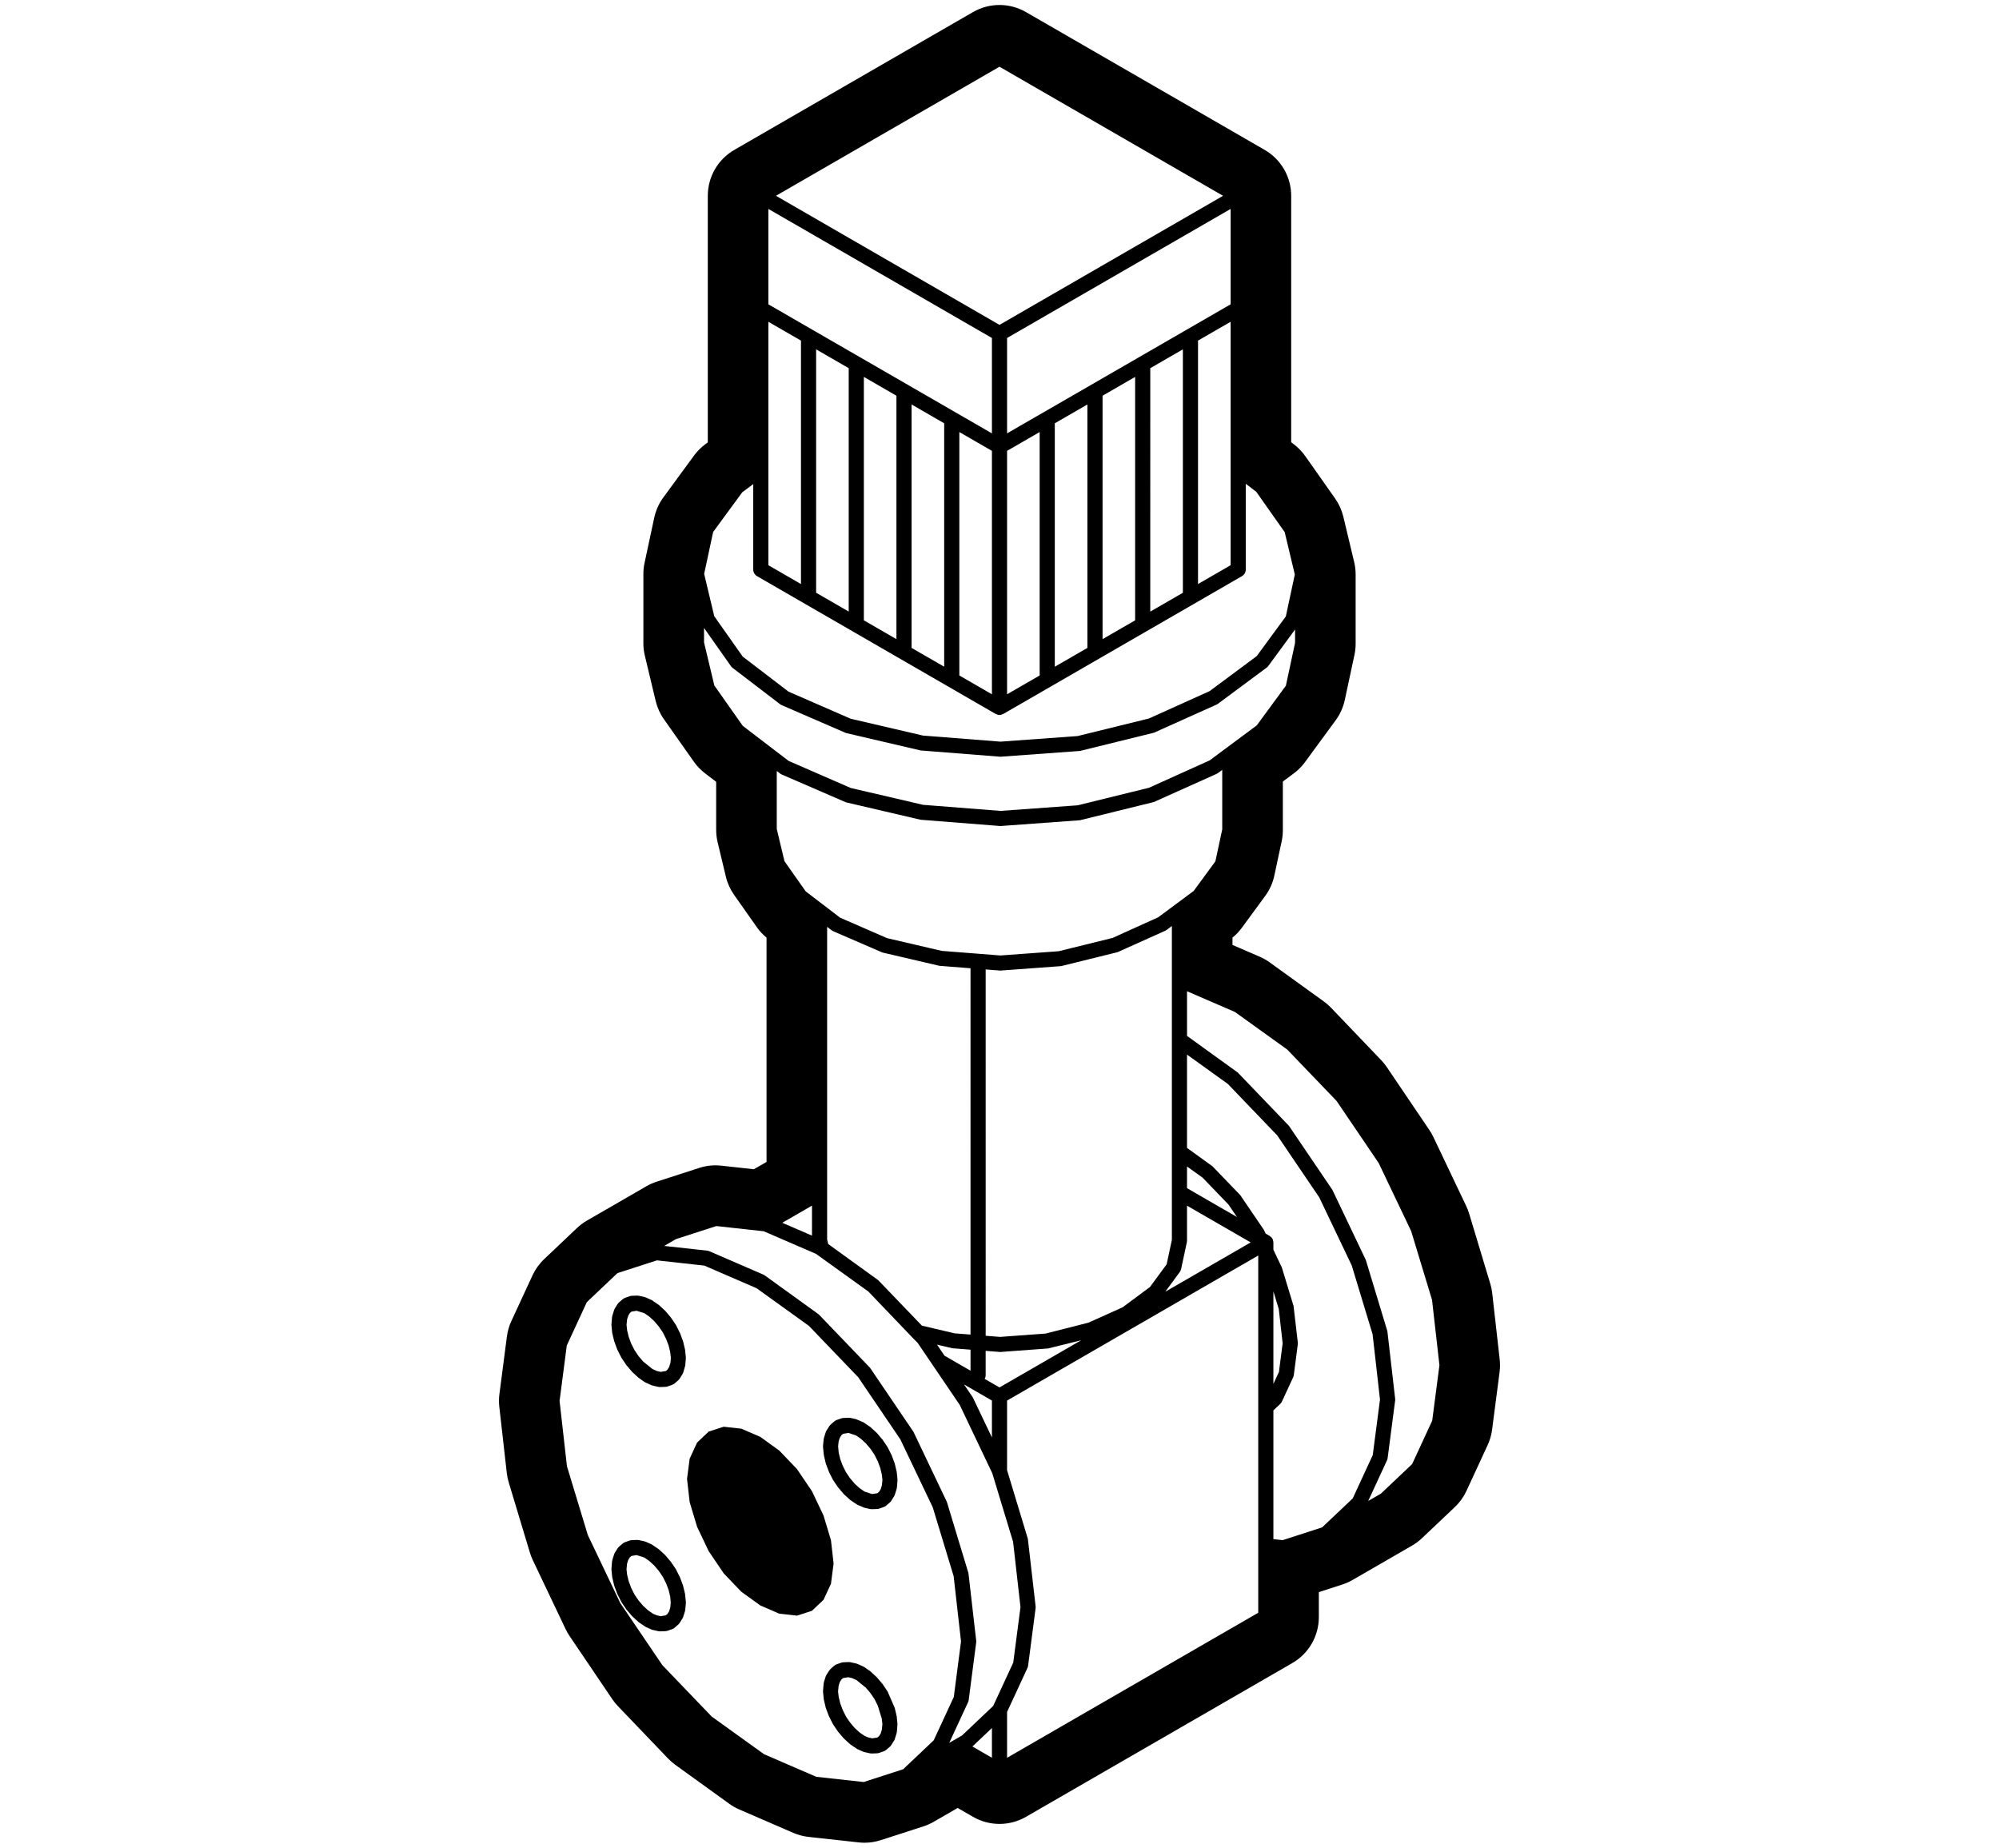 <svg xmlns="http://www.w3.org/2000/svg" viewBox="0 0 132 122"><path class="st0" d="M98.536,85.384c-0.024-0.209-0.066-0.416-0.127-0.617l-1.397-4.633c-0.051-0.169-0.115-0.334-0.19-0.493
			l-2.171-4.564c-0.076-0.158-0.164-0.312-0.262-0.458l-2.816-4.162c-0.11-0.162-0.233-0.315-0.37-0.458l-3.311-3.46
			c-0.147-0.153-0.308-0.294-0.481-0.418l-3.568-2.575c-0.205-0.148-0.426-0.273-0.658-0.374l-1.801-0.78v-0.483
			c0.233-0.188,0.441-0.407,0.619-0.649l1.543-2.104c0.292-0.398,0.497-0.854,0.601-1.338l0.485-2.268
			c0.052-0.24,0.078-0.486,0.078-0.732v-3.215l0.724-0.538c0.281-0.208,0.529-0.458,0.736-0.74l2.03-2.769
			c0.292-0.397,0.497-0.854,0.6-1.336l0.639-2.983c0.052-0.241,0.078-0.487,0.078-0.733v-4.575c0-0.274-0.032-0.548-0.096-0.814
			l-0.717-2.999c-0.104-0.432-0.288-0.839-0.543-1.202l-1.977-2.805c-0.205-0.29-0.452-0.548-0.734-0.764L85.261,29.2V12.929
			c0-1.25-0.667-2.406-1.75-3.031l-15.762-9.1c-1.083-0.625-2.417-0.625-3.5,0l-15.761,9.1c-1.083,0.625-1.75,1.781-1.75,3.031
			V29.21l-0.17,0.126c-0.281,0.209-0.529,0.459-0.737,0.741l-2.03,2.77c-0.292,0.398-0.496,0.854-0.6,1.336l-0.639,2.983
			c-0.052,0.241-0.078,0.487-0.078,0.733v4.575c0,0.274,0.032,0.548,0.096,0.814l0.717,2.999c0.104,0.431,0.288,0.839,0.543,1.201
			l1.976,2.804c0.205,0.291,0.453,0.549,0.735,0.765l0.74,0.565v3.174c0,0.274,0.032,0.548,0.096,0.815l0.545,2.277
			c0.103,0.431,0.287,0.838,0.542,1.199l1.501,2.132c0.182,0.259,0.398,0.491,0.642,0.691V76.72l-0.837,0.483l-2.148-0.236
			c-0.492-0.054-0.989-0.004-1.458,0.149l-2.816,0.91c-0.234,0.075-0.46,0.176-0.674,0.3l-3.926,2.267
			c-0.236,0.137-0.456,0.301-0.654,0.488l-2.171,2.057c-0.322,0.305-0.583,0.669-0.77,1.071l-1.397,3.021
			c-0.149,0.322-0.249,0.666-0.294,1.019l-0.494,3.799c-0.037,0.28-0.039,0.563-0.007,0.845l0.494,4.369
			c0.024,0.209,0.066,0.415,0.127,0.617l1.397,4.634c0.051,0.169,0.115,0.334,0.19,0.493l2.171,4.564
			c0.076,0.158,0.163,0.312,0.262,0.457l2.816,4.163c0.11,0.163,0.234,0.316,0.371,0.459l3.311,3.459
			c0.146,0.153,0.308,0.294,0.479,0.418l3.569,2.576c0.205,0.148,0.426,0.273,0.658,0.374l3.568,1.545
			c0.321,0.139,0.662,0.229,1.01,0.268l3.312,0.362c0.127,0.014,0.254,0.021,0.381,0.021c0.365,0,0.728-0.057,1.077-0.17l2.815-0.91
			c0.234-0.075,0.459-0.176,0.673-0.299l1.586-0.916l1.011,0.584c1.083,0.627,2.418,0.626,3.501,0.001l17.587-10.154
			c1.083-0.625,1.75-1.781,1.75-3.031v-1.652l1.557-0.504c0.234-0.076,0.459-0.176,0.672-0.299l3.924-2.267
			c0.237-0.137,0.457-0.301,0.656-0.489l2.171-2.057c0.322-0.305,0.583-0.668,0.77-1.071l1.397-3.02
			c0.149-0.322,0.249-0.666,0.294-1.019l0.494-3.799c0.037-0.28,0.039-0.563,0.007-0.845L98.536,85.384z M40.772,84.063l2.606-0.843
			l3.129,0.345l1.058,0.458l2.392,1.035l3.455,2.484l3.259,3.395l2.778,4.097l2.144,4.494l1.379,4.545l0.487,4.31l-0.451,3.468
			l-0.025,0.195l-1.326,2.863l-2.019,1.912l-2.606,0.843l-3.13-0.344l-3.449-1.492l-3.456-2.484l-3.258-3.394l-2.779-4.098
			l-2.144-4.494l-1.379-4.545l-0.487-4.31l0.476-3.663l1.325-2.863L40.772,84.063z M63.924,112.395
			c0.021-0.046,0.035-0.095,0.042-0.146l0.042-0.323l0.452-3.476c0.005-0.04,0.006-0.08,0.001-0.12l-0.512-4.459l-1.425-4.703
			l-2.208-4.63l-2.868-4.228l-3.38-3.52l-3.45-2.491l-0.118-0.085c-0.029-0.021-0.061-0.039-0.094-0.054l-3.569-1.544
			c-0.046-0.02-0.094-0.032-0.144-0.038l-2.835-0.312l0.78-0.451l2.665-0.86l3.128,0.343l3.451,1.493l0.099,0.071l3.357,2.414
			l2.921,3.052l0.337,0.342l1.029,1.518l0.007,0.01l1.743,2.569l2.146,4.506l1.376,4.533l0.488,4.31l-0.478,3.662l-1.325,2.863
			l-0.003,0.003l-2.055,1.948l-0.843,0.487L63.924,112.395z M49.739,31.965v5.12v0.524c0,0.179,0.095,0.344,0.25,0.433l15.76,9.1
			c0.007,0.004,0.016,0.002,0.023,0.006c0.072,0.037,0.148,0.061,0.227,0.061s0.155-0.024,0.227-0.061
			c0.007-0.004,0.016-0.002,0.023-0.006l15.761-9.1c0.155-0.089,0.25-0.254,0.25-0.433v-0.332v-5.335l0.695,0.531l1.877,2.664
			l0.668,2.795l-0.593,2.769l-1.922,2.621l-0.864,0.642l-2.25,1.671l-4.004,1.807l-4.712,1.159l-5.093,0.369l-5.12-0.402
			l-4.771-1.112l-4.101-1.787l-2.062-1.577l-0.966-0.739l-1.877-2.664l-0.668-2.794l0.593-2.768l1.922-2.622L49.739,31.965z
			 M63.348,44.601V31.125v-0.002v-2.021c-0.002-0.062-0.001-0.123,0-0.185v-0.39l0.026,0.015L65.5,29.77v0.166v2.28v0.012v13.616
			L63.348,44.601z M50.739,35.223V21.247l2.152,1.243v10.759v5.315l-2.152-1.242V35.223z M53.891,23.067l0.796,0.46v0l1.356,0.782
			v3.445v0v12.627l-2.152-1.243V23.067z M57.043,28.352L57.043,28.352v-3.465l0.901,0.52l1.251,0.723v3.155v0.267v0.009v12.642
			l-2.152-1.243V28.352z M60.195,30.172L60.195,30.172v-0.868v-2.597l2.152,1.242v0.166v2.99v0.004v12.913l-2.152-1.242V30.172z
			 M66.5,32.475v-0.006V29.77l1.527-0.882l0.625-0.361v0.978v2.488v0.001V44.6L66.5,45.843V32.475z M69.652,31.416L69.652,31.416
			v-1.371v-2.096l0.672-0.388l1.48-0.854v1.949v1.272v0.126v0.014V42.78l-2.152,1.243V31.416z M72.805,29.594L72.805,29.594v-0.714
			v-2.751l2.151-1.242v3.228v0.238V40.96l-2.151,1.242V29.594z M75.956,27.775L75.956,27.775V24.31l2.153-1.243v3.221v0.006V39.14
			l-2.153,1.243V27.775z M79.109,33.202V22.489l2.152-1.242v14.029v2.045l-2.152,1.242V33.202z M81.261,20.093l-2.902,1.676
			c-0.001,0-0.001,0-0.002,0.001l-0.096,0.056l-0.059,0.034l-0.007,0.004l-3.155,1.821l-3.152,1.82l-2.052,1.184L67.5,28.036
			L66.5,28.614v-3.462v0v-2.835l11.762-6.79l3-1.732V20.093z M77.762,14.661L66,21.451l-11.761-6.791l-3-1.732L66,4.406
			l14.762,8.523L77.762,14.661z M53.739,15.527L65.5,22.317v3.078v0.009v0.326v2.885l-1.838-1.061l-0.729-0.421l-4.488-2.591
			l-3.257-1.88v0l-1.449-0.836l-3-1.732v-6.298L53.739,15.527z M46.485,41.457l1.785,2.533c0.029,0.041,0.064,0.078,0.104,0.109
			l3.138,2.399c0.032,0.024,0.066,0.045,0.104,0.061l1.323,0.574l2.92,1.266l4.931,1.152l5.271,0.415l5.251-0.382l4.881-1.202
			l2.857-1.282l1.283-0.576c0.033-0.015,0.064-0.033,0.093-0.055l3.219-2.39c0.04-0.029,0.075-0.065,0.105-0.105l1.767-2.409v0.883
			l-0.606,2.827l-1.922,2.621l-3.114,2.313l-2.164,0.976l-1.84,0.83l-4.712,1.159l-5.093,0.369l-5.12-0.402l-4.771-1.112
			l-1.88-0.819l-2.221-0.968l-3.028-2.316l-1.876-2.663l-0.681-2.848V41.457z M53.618,81.587l-1.961-0.849l1.961-1.132V81.587z
			 M54.689,82.141l-0.071-0.297V61.198l0.3,0.229c0.032,0.024,0.067,0.045,0.104,0.061l2.595,1.123l0.648,0.281l3.765,0.879
			l2.056,0.162V88.12l-1.043-0.081l-2.168-0.509l-2.885-3.004l-3.063-2.211L54.689,82.141z M66.054,64.086l4.01-0.294l3.729-0.921
			l0.589-0.264l2.557-1.148c0.033-0.015,0.063-0.033,0.093-0.055l0.35-0.26v7.143v13.579l-0.345,1.615l-1.099,1.495l-1.806,1.342
			l-2.257,1.015l-2.829,0.72l-3.007,0.22l-0.952-0.074V64.01L66.054,64.086z M62.89,89.023l1.197,0.094v1.389l-1.721-0.994
			l-0.492-0.726L62.89,89.023z M65.5,92.477v2.438l-1.26-2.642l-0.584-0.862L65.5,92.477z M65.999,91.61l-0.979-0.565
			c0.039-0.071,0.066-0.149,0.066-0.236v-1.614l0.963,0.075l3.151-0.233l2.195-0.542L65.999,91.61z M77.906,83.986
			c0.042-0.057,0.071-0.122,0.086-0.191l0.379-1.771c0.008-0.034,0.011-0.069,0.011-0.104v-2.312l4.205,2.427l-5.637,3.254
			L77.906,83.986z M84.086,85.268l0.355,1.163l0.256,2.267l-0.245,1.889l-0.366,0.79V85.268z M78.382,78.453v-1.432l1.028,0.737
			l1.711,1.777l0.559,0.822L78.382,78.453z M51.292,50.906l0.219,0.168c0.033,0.025,0.068,0.046,0.105,0.063l2.675,1.159
			l1.566,0.679l4.931,1.152l5.271,0.415l5.251-0.382l4.881-1.202l1.517-0.681l2.623-1.177c0.033-0.015,0.065-0.033,0.094-0.055
			l0.283-0.21v3.929l-0.452,2.11l-1.435,1.956l-2.342,1.738l-2.097,0.948L73.47,61.93l-3.561,0.878l-3.852,0.281l-1.463-0.115
			c-0.002,0-0.004-0.001-0.007-0.001c-0.001,0-0.002,0-0.003,0l-2.399-0.188l-3.605-0.839l-0.962-0.419l-2.141-0.932l-2.274-1.739
			l-1.402-1.991l-0.509-2.127V50.906z M65.5,114.098v1.965l-1.288-0.744L65.5,114.098z M66.5,113.04l0.278-0.601l1.069-2.31
			c0.021-0.046,0.036-0.095,0.042-0.146l0.495-3.799c0.005-0.04,0.006-0.08,0.001-0.121l-0.513-4.458L66.5,97.074v-4.597
			L83.086,82.9v15.724v7.863L66.5,116.064V113.04z M84.086,98.606v-5.481l0.451-0.426c0.046-0.044,0.083-0.096,0.11-0.153
			l0.745-1.608c0.021-0.046,0.035-0.095,0.042-0.146l0.263-2.025c0.005-0.04,0.005-0.08,0.001-0.121l-0.281-2.415l-0.772-2.54
			l-0.559-1.172v-0.483c0-0.008-0.006-0.015-0.006-0.024c-0.004-0.08-0.022-0.159-0.061-0.226c-0.04-0.068-0.099-0.123-0.167-0.167
			c-0.006-0.004-0.009-0.012-0.016-0.016l-0.258-0.149l-0.128-0.26l-1.553-2.283l-1.833-1.902l-1.682-1.215v-6.161l2.696,1.938
			l3.258,3.394l2.779,4.098l2.144,4.493l1.378,4.546l0.488,4.31l-0.309,2.37l-0.168,1.292l-1.324,2.864l-2.021,1.913l-2.605,0.843
			l-0.612-0.068V98.606z M90.347,99.106l1.241-2.684c0.021-0.046,0.035-0.095,0.042-0.146l0.495-3.799
			c0.005-0.04,0.006-0.08,0.001-0.121l-0.183-1.592l-0.33-2.866l-1.424-4.704l-2.208-4.629l-2.869-4.229l-3.379-3.519l-2.245-1.62
			l-1.105-0.798v-2.949l3.163,1.369l3.456,2.483l3.258,3.394l2.779,4.098l2.144,4.494l1.379,4.545l0.488,4.311l-0.477,3.661
			l-1.325,2.864l-2.059,1.95L90.347,99.106z"/>
		<polygon class="st0" points="46.032,100.814 46.796,102.419 47.787,103.884 48.413,104.539 48.951,105.1 50.207,106.007 
			51.461,106.55 52.625,106.678 53.617,106.358 53.617,106.357 54.38,105.634 54.871,104.572 55.045,103.235 54.871,101.698 
			54.38,100.069 53.617,98.463 52.625,96.999 51.461,95.782 50.207,94.876 48.951,94.333 48.413,94.273 47.787,94.205 
			46.796,94.525 46.032,95.249 45.541,96.311 45.367,97.648 45.541,99.184 		"/>
		<path class="st0" d="M59.212,113.319l-0.13-0.549l-0.473-1.085l-0.333-0.495l-0.381-0.447l-0.42-0.385l-0.382-0.269
			c-0.026-0.018-0.054-0.034-0.083-0.047l-0.381-0.172c-0.031-0.014-0.063-0.024-0.097-0.032l-0.367-0.082
			c-0.042-0.009-0.085-0.015-0.128-0.012l-0.338,0.013c-0.05,0.002-0.098,0.012-0.145,0.027l-0.3,0.104
			c-0.06,0.021-0.115,0.053-0.164,0.094l-0.24,0.207c-0.038,0.033-0.122,0.153-0.148,0.195l-0.129,0.206
			c-0.023,0.037-0.041,0.076-0.054,0.117l-0.112,0.359c-0.01,0.032-0.017,0.065-0.02,0.099l-0.043,0.511l0.053,0.53l0.129,0.551
			l0.203,0.545l0.272,0.54l0.332,0.492l0.115,0.136l0.266,0.313l0.419,0.384l0.466,0.317l0.382,0.171
			c0.03,0.014,0.063,0.024,0.095,0.032l0.367,0.082c0.036,0.008,0.072,0.012,0.109,0.012c0.006,0,0.011,0,0.017,0l0.339-0.012
			c0.05-0.002,0.1-0.012,0.147-0.028l0.3-0.104c0.06-0.021,0.114-0.052,0.162-0.093l0.24-0.207c0.038-0.033,0.07-0.071,0.097-0.113
			l0.18-0.287c0.022-0.036,0.041-0.075,0.053-0.116l0.113-0.359c0.01-0.032,0.017-0.065,0.021-0.1l0.042-0.511l-0.024-0.25
			L59.212,113.319z M58.232,114.212l-0.078,0.249l-0.105,0.169l-0.111,0.096L57.6,114.78l-0.264-0.059l-0.243-0.101l-0.129-0.089
			l-0.2-0.138l-0.325-0.297l-0.306-0.36l-0.268-0.393l-0.218-0.435l-0.163-0.435l-0.102-0.424l-0.042-0.369l0.037-0.365l0.078-0.249
			l0.106-0.17l0.11-0.095l0.338-0.056l0.254,0.057l0.294,0.133l0.612,0.495l0.306,0.358l0.268,0.395l0.217,0.431l0.265,0.861
			l0.043,0.37l-0.028,0.272L58.232,114.212z"/>
		<path class="st0" d="M40.557,104.69l0.202,0.547l0.271,0.538l0.333,0.496l0.38,0.445l0.42,0.387l0.464,0.315l0.381,0.172
			c0.031,0.014,0.063,0.024,0.096,0.032l0.367,0.082c0.036,0.008,0.072,0.012,0.109,0.012c0.006,0,0.012,0,0.019,0l0.338-0.013
			c0.049-0.002,0.098-0.012,0.145-0.027l0.299-0.104c0.061-0.021,0.116-0.053,0.164-0.094l0.239-0.207
			c0.038-0.033,0.07-0.071,0.097-0.113l0.181-0.288c0.023-0.036,0.041-0.075,0.054-0.116l0.027-0.085l0.086-0.274
			c0.01-0.032,0.017-0.066,0.02-0.1c0,0,0,0,0-0.001l0.041-0.416c0.003-0.03,0.003-0.062,0-0.093l-0.052-0.533l-0.13-0.547
			l-0.203-0.547l-0.271-0.54l-0.333-0.493l-0.38-0.448l-0.419-0.384l-0.466-0.317l-0.36-0.162l-0.021-0.009
			c-0.031-0.014-0.063-0.024-0.095-0.032l-0.242-0.054l-0.125-0.028c-0.041-0.009-0.083-0.013-0.126-0.012l-0.34,0.012
			c-0.05,0.002-0.1,0.012-0.147,0.028l-0.299,0.104c-0.059,0.021-0.113,0.052-0.16,0.092l-0.241,0.206
			c-0.039,0.033-0.072,0.072-0.099,0.115l-0.18,0.288c-0.022,0.036-0.04,0.074-0.053,0.115L40.437,103
			c-0.01,0.032-0.017,0.065-0.021,0.1l-0.042,0.511l0.053,0.532L40.557,104.69z M41.406,103.25l0.078-0.249l0.105-0.169l0.111-0.096
			l0.338-0.055l0.506,0.159l0.33,0.228l0.152,0.139l0.172,0.158l0.305,0.359l0.121,0.178l0.146,0.216l0.152,0.302l0.066,0.132
			l0.164,0.438l0.081,0.335l0.021,0.084l0.037,0.418l-0.031,0.318l-0.078,0.249l-0.106,0.17l-0.11,0.095l-0.338,0.056l-0.262-0.059
			l-0.244-0.103l-0.328-0.225l-0.326-0.3l-0.305-0.356l-0.268-0.396l-0.218-0.433l-0.163-0.437l-0.102-0.422l-0.042-0.37
			L41.406,103.25z"/>
		<path class="st0" d="M40.557,88.558l0.137,0.369l0.065,0.178l0.271,0.538l0.333,0.496l0.381,0.447l0.42,0.385l0.381,0.269
			c0.026,0.018,0.054,0.034,0.083,0.047l0.381,0.172c0.031,0.014,0.063,0.024,0.096,0.032l0.367,0.082
			c0.036,0.008,0.072,0.012,0.109,0.012c0.006,0,0.012,0,0.019,0l0.338-0.013c0.049-0.002,0.098-0.012,0.145-0.027l0.299-0.104
			c0.061-0.021,0.116-0.053,0.164-0.094l0.239-0.207c0.038-0.033,0.07-0.071,0.097-0.113l0.181-0.288
			c0.023-0.036,0.042-0.076,0.055-0.117l0.131-0.457l0.042-0.511l-0.053-0.531l-0.129-0.548l-0.203-0.547l-0.271-0.54l-0.332-0.493
			l-0.381-0.449l-0.419-0.384l-0.18-0.123l-0.286-0.195l-0.381-0.171c-0.031-0.014-0.063-0.024-0.095-0.032l-0.367-0.082
			c-0.041-0.009-0.083-0.008-0.126-0.012l-0.34,0.012c-0.05,0.002-0.1,0.012-0.147,0.028l-0.299,0.104
			c-0.059,0.021-0.113,0.052-0.161,0.093l-0.24,0.207c-0.038,0.032-0.071,0.071-0.098,0.113l-0.18,0.287
			c-0.023,0.036-0.041,0.075-0.053,0.116l-0.113,0.359c-0.01,0.032-0.017,0.065-0.021,0.1l-0.042,0.511l0.053,0.532L40.557,88.558z
			 M41.59,86.7l0.112-0.097l0.337-0.055l0.354,0.111l0.153,0.048l0.33,0.228l0.324,0.297l0.306,0.36l0.268,0.394l0.218,0.434
			l0.163,0.437l0.101,0.422l0.042,0.369l-0.022,0.317l-0.092,0.297l-0.106,0.17l-0.11,0.095l-0.338,0.056l-0.254-0.057l-0.294-0.133
			l-0.612-0.495l-0.305-0.357l-0.268-0.396l-0.218-0.433l-0.163-0.437l-0.102-0.422l-0.027-0.238l-0.015-0.132l0.037-0.365
			l0.078-0.249L41.59,86.7z"/>
		<path class="st0" d="M54.528,96.625l0.203,0.545l0.271,0.54l0.333,0.494l0.381,0.448l0.42,0.385l0.465,0.315l0.476,0.202
			l0.367,0.083c0.036,0.009,0.073,0.013,0.11,0.013c0.006,0,0.012,0,0.019,0l0.333-0.012l0.006,0
			c0.049-0.002,0.098-0.012,0.145-0.027l0.299-0.104c0.06-0.021,0.116-0.053,0.164-0.094l0.24-0.207
			c0.038-0.033,0.071-0.071,0.097-0.114l0.18-0.288c0.022-0.036,0.041-0.074,0.053-0.115l0.113-0.359
			c0.01-0.032,0.017-0.065,0.021-0.1l0.042-0.511l-0.053-0.532l-0.13-0.548l-0.202-0.546l-0.271-0.54l-0.333-0.495l-0.381-0.445
			l-0.42-0.387l-0.465-0.315l-0.476-0.202l-0.367-0.083c-0.042-0.01-0.085-0.012-0.129-0.013l-0.338,0.013
			c-0.05,0.002-0.098,0.012-0.145,0.027l-0.3,0.104c-0.061,0.021-0.116,0.053-0.164,0.095l-0.24,0.208
			c-0.036,0.031-0.066,0.068-0.092,0.107c-0.001,0.001-0.002,0.002-0.003,0.004l-0.181,0.287c-0.023,0.037-0.041,0.077-0.054,0.118
			l-0.112,0.359c-0.01,0.032-0.017,0.065-0.02,0.099l-0.042,0.416c-0.003,0.031-0.003,0.063-0.001,0.095l0.053,0.531L54.528,96.625z
			 M55.456,94.935l0.106-0.169l0.111-0.096l0.348-0.056l0.497,0.161L56.845,95l0.326,0.3l0.305,0.357l0.268,0.395l0.218,0.434
			l0.163,0.437l0.102,0.422l0.043,0.37l-0.037,0.365l-0.078,0.249l-0.106,0.17l-0.11,0.095l-0.349,0.056l-0.019-0.006l-0.478-0.155
			l-0.329-0.226l-0.325-0.297l-0.306-0.359l-0.268-0.395l-0.218-0.435l-0.163-0.435l-0.102-0.423l-0.038-0.417l0.032-0.318
			l0.073-0.236L55.456,94.935z"/></svg>